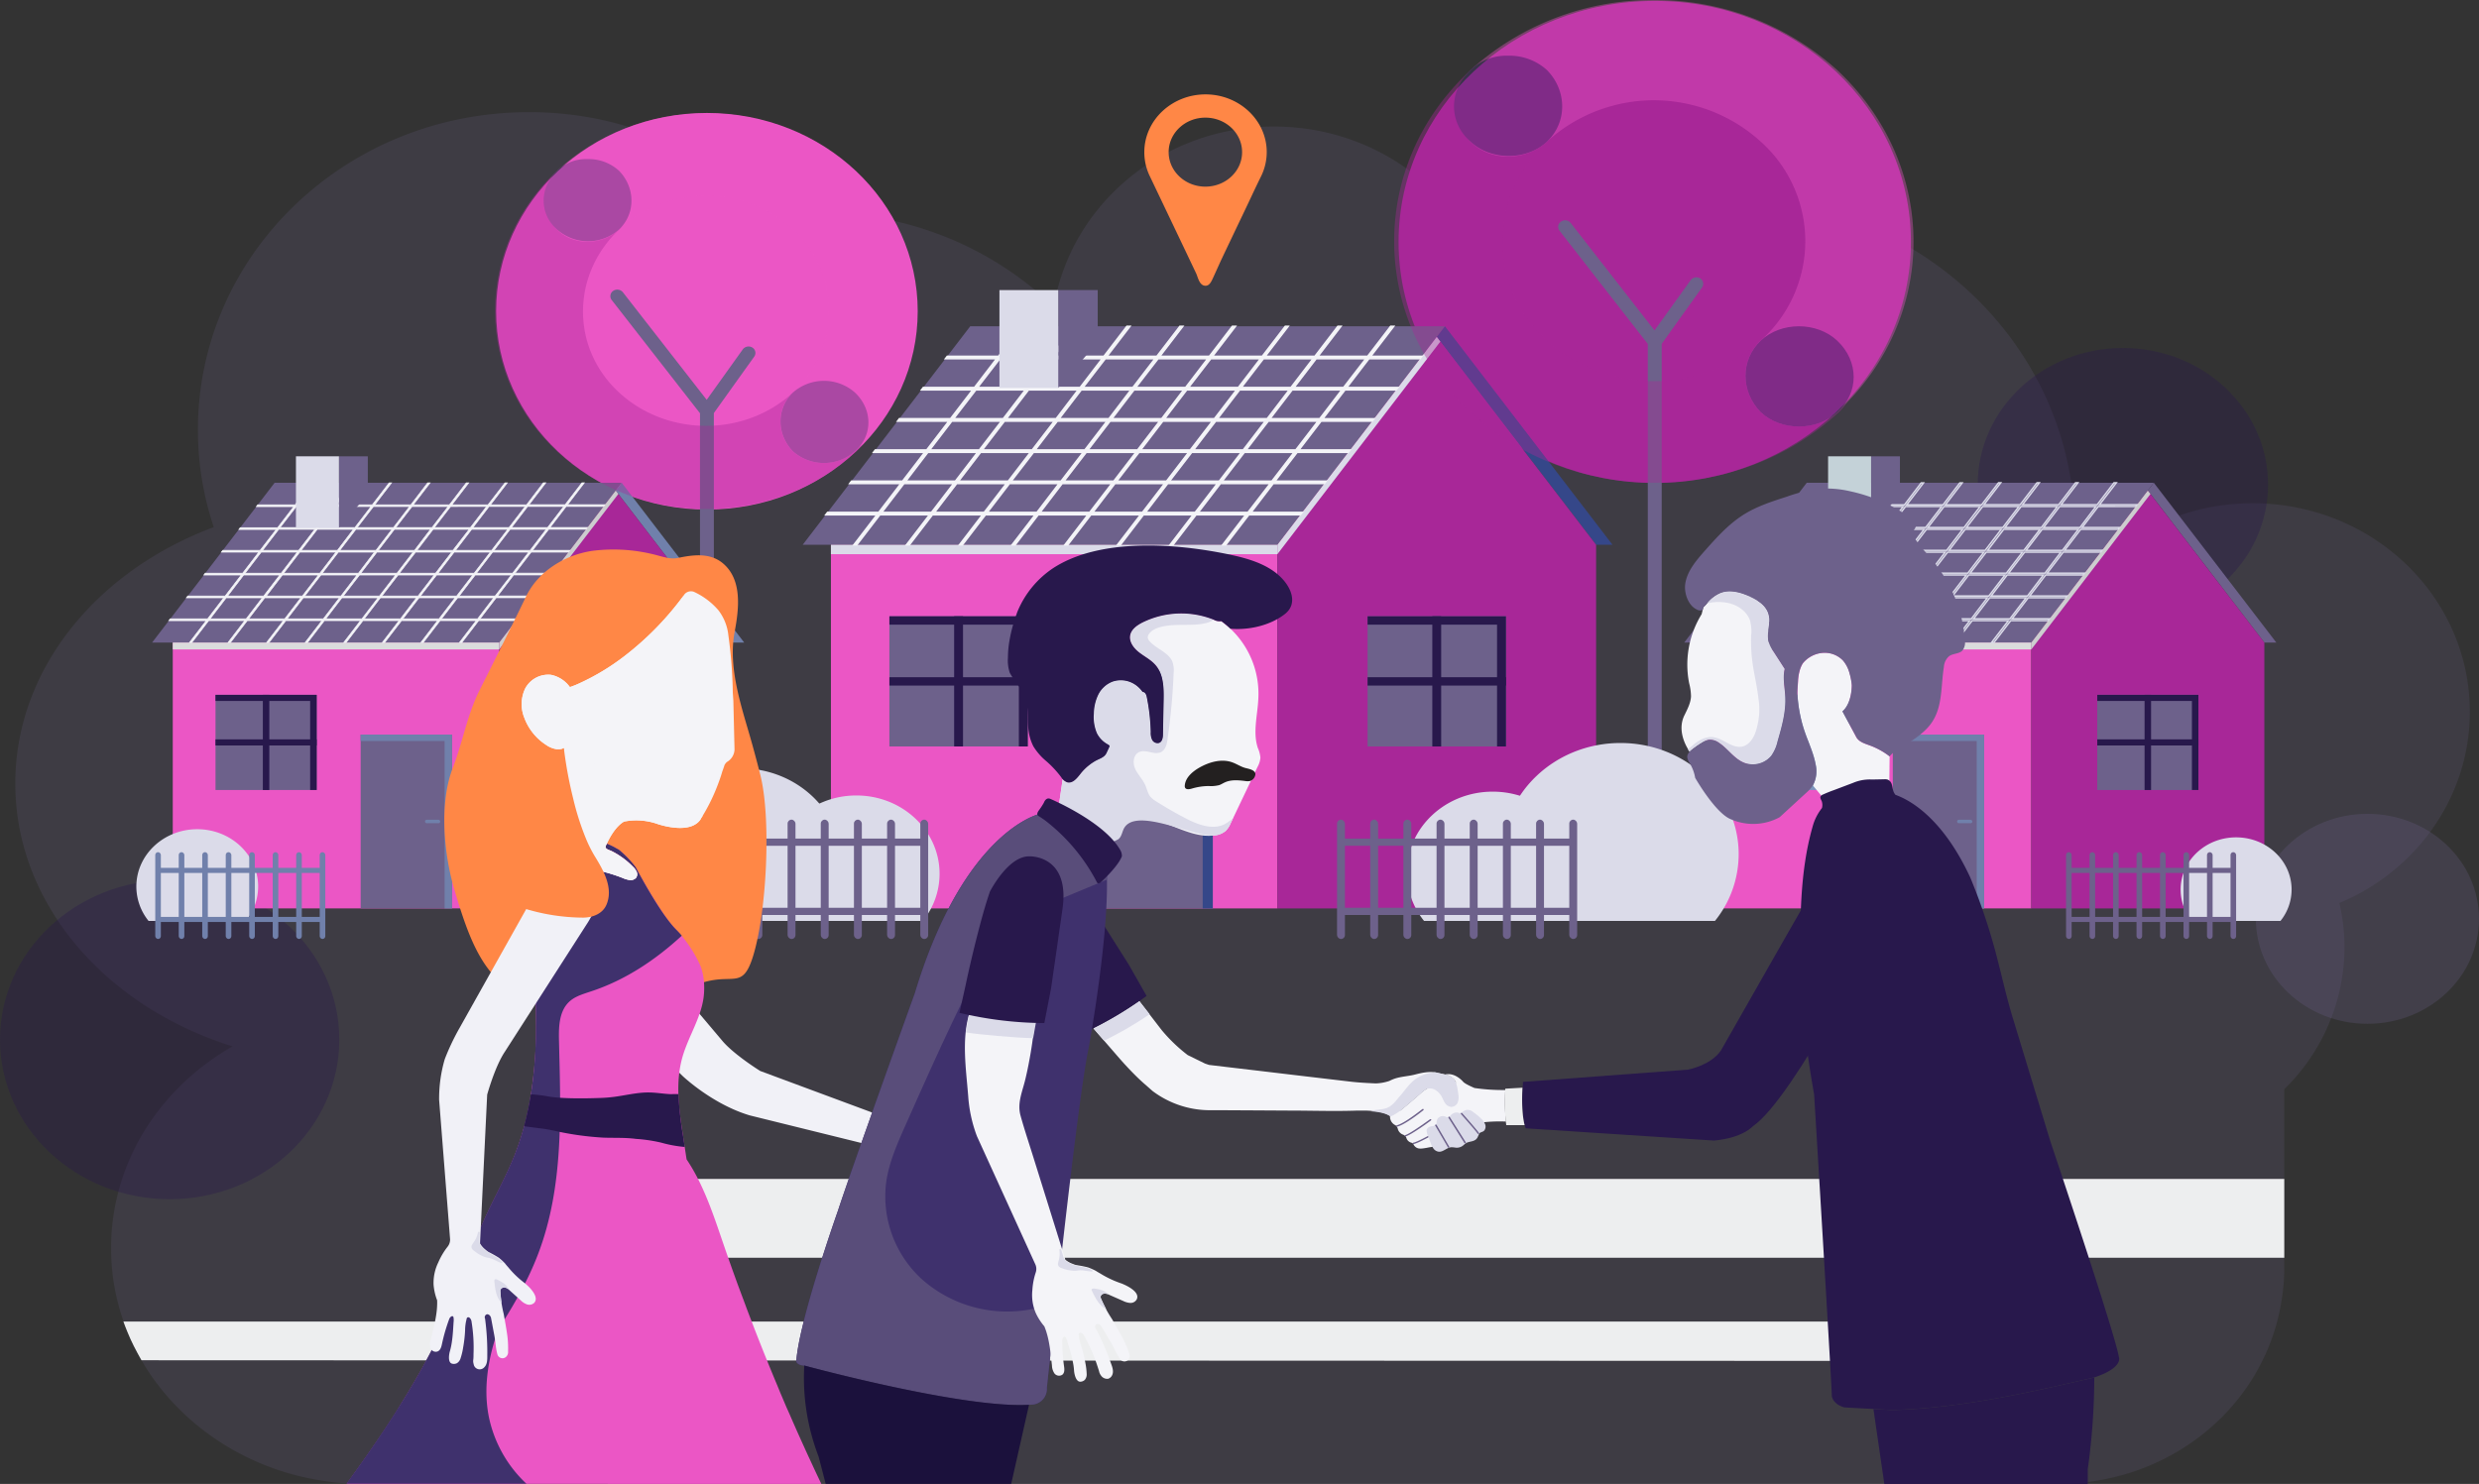 <svg xmlns="http://www.w3.org/2000/svg" viewBox="0 0 810 485"><rect x="0" y="0" width="810" height="485" fill="#333333" stroke="none"/><defs><style>.cls-1{isolation:isolate;}.cls-2,.cls-3,.cls-7{fill:#6d618b;}.cls-2{opacity:0.2;}.cls-3{opacity:0.26;}.cls-10,.cls-4{fill:#28184c;}.cls-4{opacity:0.35;}.cls-5{fill:#edeeef;}.cls-6{fill:#eb56c5;}.cls-8{fill:#a82798;}.cls-9{fill:#7080ab;}.cls-11{fill:#7c94bc;}.cls-12{fill:#dbdcdd;}.cls-13{fill:#cccdcf;}.cls-14,.cls-20,.cls-24{fill:#f4f4f8;}.cls-14,.cls-20{stroke:#f4f4f8;}.cls-14,.cls-16,.cls-20{stroke-miterlimit:10;}.cls-14{stroke-width:0.24px;}.cls-15{fill:#dbdbe9;}.cls-16{fill:none;stroke:#dbdbe9;}.cls-16,.cls-20{stroke-width:0.48px;}.cls-17{fill:#c4d2d8;}.cls-18{fill:#ff8746;}.cls-19{fill:#354789;}.cls-20{mix-blend-mode:soft-light;}.cls-21{fill:#f1f1f7;}.cls-22{fill:#d2d2e4;}.cls-23{fill:#3f316d;}.cls-25{fill:#594d7a;}.cls-26{fill:#232020;}.cls-27{fill:#1b113c;}.cls-28{opacity:0.38;}</style></defs><g class="cls-1"><g id="Layer_2" data-name="Layer 2"><g id="Buyers_Sellers" data-name="Buyers/Sellers"><g id="Background"><path class="cls-2" d="M764.37,295.14a63.67,63.67,0,0,1,1.68,14.56A65,65,0,0,1,746.37,356v48.75c-.1,3.21,0,6.71,0,10a64.89,64.89,0,0,1-.77,9.61C740.57,458.75,710,485,672.17,485H128.23s.08-.18.29-.52a88.78,88.78,0,0,1-9.59.52c-45.64,0-82.63-34.5-82.63-77.07C36.3,380,52.21,355.56,76,342c-41.49-13-71-46.54-71-85.91,0-37.39,26.65-69.55,64.84-83.8a99.85,99.85,0,0,1-5.17-31.81C64.66,83.15,113,36.66,172.73,36.66a109.81,109.81,0,0,1,79.88,33.89,112.32,112.32,0,0,1,15-1,109.93,109.93,0,0,1,76.72,30.71c5.54-33.39,35.64-58.9,71.95-58.9,34.29,0,63,22.75,70.79,53.4a115.1,115.1,0,0,1,77.87-29.91c62.4,0,113,48.61,113,108.57a105,105,0,0,1-2.94,24.7C687.27,178,710,164.49,736.09,164.49c39.16,0,70.91,30.51,70.91,68.14C807,260.6,789.46,284.65,764.37,295.14Z"/><ellipse class="cls-3" cx="773.55" cy="300.31" rx="36.45" ry="34.31"/><ellipse class="cls-4" cx="55.43" cy="339.78" rx="55.43" ry="52.17"/><ellipse class="cls-4" cx="693.64" cy="158.38" rx="47.44" ry="44.65"/></g><g id="Final_forground_AB-2" data-name="Final forground AB-2"><rect class="cls-5" x="169.79" y="385.32" width="576.58" height="25.76"/><path class="cls-5" d="M683.16,444.82l-636.94-.24s-2.34-4.11-3.57-6.88c-1.52-3.42-2.33-5.77-2.33-5.77H683.16Z"/><ellipse class="cls-6" cx="230.99" cy="101.73" rx="68.87" ry="64.81"/><path class="cls-7" d="M245.85,113.61a2.36,2.36,0,0,0-3.15.58l-11.79,16.49L203.53,95.53a2.37,2.37,0,0,0-3.17-.46,2.06,2.06,0,0,0-.48,3l28.84,37V294.56a2.27,2.27,0,0,0,4.53,0V135l13.21-18.47A2.05,2.05,0,0,0,245.85,113.61Z"/><ellipse class="cls-8" cx="540.68" cy="79.07" rx="83.7" ry="78.77"/><path class="cls-7" d="M555.54,91a2.36,2.36,0,0,0-3.14.58L540.6,108,513.22,72.88a2.35,2.35,0,0,0-3.16-.46,2.05,2.05,0,0,0-.49,3l28.84,37v122.7h0v59.43a2.27,2.27,0,0,0,4.54,0V112.38l13.21-18.46A2.07,2.07,0,0,0,555.54,91Z"/><rect class="cls-6" x="56.45" y="210.01" width="106.66" height="86.89"/><polygon class="cls-7" points="49.7 210.01 163.11 210.01 203.14 157.79 89.73 157.79 49.7 210.01"/><polygon class="cls-9" points="243.16 210.01 203.14 157.79 201.18 160.34 239.25 210.01 243.16 210.01"/><polygon class="cls-8" points="163.11 210.01 163.11 296.91 203.14 296.91 239.25 296.91 239.25 210.01 201.18 160.34 163.11 210.01"/><rect class="cls-7" x="70.41" y="227.1" width="33.05" height="31.11" transform="translate(173.88 485.3) rotate(180)"/><polygon class="cls-10" points="101.34 256.21 101.34 229.1 70.41 229.1 70.41 227.1 103.47 227.1 103.47 258.2 101.34 258.2 101.34 256.21"/><rect class="cls-10" x="85.88" y="227.1" width="2.12" height="31.11"/><rect class="cls-10" x="70.41" y="241.65" width="33.05" height="2"/><rect class="cls-11" x="184.65" y="227.1" width="33.05" height="31.11" transform="translate(402.36 485.3) rotate(180)"/><polygon class="cls-9" points="215.58 256.21 215.58 229.1 184.65 229.1 184.65 227.1 217.71 227.1 217.71 258.2 215.58 258.2 215.58 256.21"/><rect class="cls-9" x="200.12" y="227.1" width="2.12" height="31.11"/><rect class="cls-9" x="184.65" y="241.65" width="33.05" height="2"/><rect class="cls-7" x="117.84" y="240.09" width="29.83" height="56.81" transform="translate(265.51 537) rotate(180)"/><polygon class="cls-9" points="145.27 242.19 117.84 242.19 117.84 240.09 147.67 240.09 147.67 296.91 145.27 296.91 145.27 242.19"/><rect class="cls-12" x="56.45" y="210.01" width="106.66" height="2.25"/><polygon class="cls-13" points="201.18 160.34 163.11 210.01 163.11 212.26 202.03 161.46 201.18 160.34"/><rect class="cls-9" x="138.86" y="267.93" width="4.98" height="1.13" rx="0.57"/><path class="cls-14" d="M197.19,165.54l.45-.58H185.43l5.49-7.17h-.76l-5.5,7.17H172.83l5.49-7.17h-.77L172.06,165H160.23l5.49-7.17H165L159.46,165H147.62l5.5-7.17h-.77L146.86,165H135l5.5-7.17h-.77L134.26,165H122.42l5.49-7.17h-.76l-5.5,7.17H109.82l5.49-7.17h-.76l-5.5,7.17H97.22l5.49-7.17H102L96.45,165H84.23l-.45.58H96l-5.27,6.88H78.51l-.44.58H90.28L85,179.88H72.8l-.45.58H84.57l-5.27,6.88H67.08l-.45.58H78.85l-5.27,6.88H61.36l-.45.58H73.13l-5.27,6.88H55.64l-.45.59H67.41L61.92,210h.76l5.5-7.16H80L74.52,210h.77l5.49-7.16H92.62L87.12,210h.77l5.49-7.16h11.84L99.72,210h.77l5.49-7.16h11.84l-5.5,7.16h.77l5.49-7.16h11.84L124.93,210h.76l5.5-7.16H143L137.53,210h.76l5.5-7.16h11.83L150.13,210h.77l5.49-7.16H168.6l.45-.59H156.84l5.27-6.88h12.21l.45-.58H162.56l5.27-6.88H180l.45-.58H168.27l5.27-6.88h12.22l.45-.58H174l5.27-6.88h12.22l.44-.58H179.71l5.27-6.88Zm-37.41,0h11.83l-5.27,6.88H154.51Zm-36.64,14.92H135l-5.27,6.88H117.87Zm-6,6.88H105.27l5.27-6.88h11.83Zm18.64-6.88h11.83l-5.27,6.88H130.47Zm.45-.58,5.27-6.88h11.83L148,179.88Zm-.77,0H123.59l5.27-6.88h11.83Zm-12.6,0H111l5.27-6.88h11.84Zm-12.6,0H98.38l5.27-6.88h11.84Zm-.45.58-5.27,6.88H92.66l5.27-6.88Zm-5.72,7.46-5.27,6.88H87l5.27-6.88Zm.77,0h11.83l-5.27,6.88H99.55Zm12.6,0h11.83L124,194.8H112.15Zm12.6,0h11.84l-5.27,6.88H124.75Zm12.6,0h11.84l-5.27,6.88H137.35Zm.45-.58,5.27-6.88h11.84l-5.27,6.88Zm5.72-7.46,5.27-6.88h11.83l-5.27,6.88Zm-1.61-14.34H159l-5.27,6.88H141.91Zm-12.61,0h11.84l-5.27,6.88H129.3Zm-12.6,0h11.84l-5.27,6.88H116.7Zm-12.6,0h11.84l-5.27,6.88H104.1Zm-12.6,0H108.6l-5.27,6.88H91.5ZM91.05,173h11.84l-5.27,6.88H85.78Zm-5.72,7.46H97.17l-5.27,6.88H80.06Zm-5.72,7.46H91.45l-5.27,6.88H74.35Zm.85,14.34H68.63l5.27-6.88H85.73Zm12.6,0H81.23l5.27-6.88H98.33Zm12.61,0H93.83l5.27-6.88h11.84Zm12.6,0H106.43l5.27-6.88h11.84Zm12.6,0H119l5.27-6.88h11.84Zm12.6,0H131.63l5.27-6.88h11.84Zm12.6,0H144.24l5.27-6.88h11.83Zm5.72-7.46H150l5.27-6.88h11.84Zm5.72-7.46H155.67l5.27-6.88h11.84Zm5.72-7.46H161.39l5.27-6.88H178.5Zm5.71-7.46H167.11l5.27-6.88h11.83Z"/><polygon class="cls-7" points="110.75 149.14 110.75 172.53 120.18 161.56 120.18 149.14 110.75 149.14"/><rect class="cls-15" x="96.7" y="149.14" width="14.05" height="23.38"/><rect class="cls-6" x="557.06" y="210.01" width="106.66" height="86.89"/><polygon class="cls-7" points="550.31 210.01 663.72 210.01 703.75 157.79 590.34 157.79 550.31 210.01"/><polygon class="cls-7" points="743.78 210.01 703.75 157.79 701.79 160.34 739.86 210.01 743.78 210.01"/><polygon class="cls-8" points="663.72 210.01 663.72 296.91 703.75 296.91 739.86 296.91 739.86 210.01 701.79 160.34 663.72 210.01"/><rect class="cls-11" x="571.03" y="227.1" width="33.05" height="31.11" transform="translate(1175.11 485.3) rotate(180)"/><polygon class="cls-9" points="601.96 256.21 601.96 229.1 571.03 229.1 571.03 227.1 604.08 227.1 604.08 258.2 601.96 258.2 601.96 256.21"/><rect class="cls-9" x="586.49" y="227.1" width="2.12" height="31.11"/><rect class="cls-9" x="571.03" y="241.65" width="33.05" height="2"/><rect class="cls-7" x="685.27" y="227.1" width="33.05" height="31.11" transform="translate(1403.58 485.3) rotate(180)"/><polygon class="cls-10" points="716.2 256.21 716.2 229.1 685.27 229.1 685.27 227.1 718.32 227.1 718.32 258.2 716.2 258.2 716.2 256.21"/><rect class="cls-10" x="700.73" y="227.1" width="2.12" height="31.11"/><rect class="cls-10" x="685.27" y="241.65" width="33.05" height="2"/><rect class="cls-7" x="618.45" y="240.09" width="29.83" height="56.81" transform="translate(1266.74 537) rotate(180)"/><polygon class="cls-9" points="645.88 242.19 618.46 242.19 618.46 240.09 648.29 240.09 648.29 296.91 645.88 296.91 645.88 242.19"/><rect class="cls-12" x="557.06" y="210.01" width="106.66" height="2.25"/><polygon class="cls-13" points="701.79 160.34 663.72 210.01 663.72 212.26 702.65 161.46 701.79 160.34"/><rect class="cls-9" x="639.47" y="267.93" width="4.98" height="1.13" rx="0.57"/><path class="cls-16" d="M697.81,165.54l.45-.58H686l5.5-7.17h-.77l-5.5,7.17H673.44l5.49-7.17h-.76l-5.5,7.17H660.84l5.49-7.17h-.76l-5.5,7.17H648.24l5.49-7.17H653L647.47,165H635.63l5.5-7.17h-.77L634.87,165H623l5.5-7.17h-.77L622.27,165H610.43l5.5-7.17h-.77L609.67,165H597.83l5.49-7.17h-.76l-5.5,7.17H584.85l-.45.58h12.22l-5.27,6.88H579.13l-.45.58H590.9l-5.27,6.88H573.41l-.45.58h12.22l-5.27,6.88H567.69l-.45.58h12.22l-5.27,6.88H562l-.45.58h12.22l-5.27,6.88H556.25l-.44.59H568l-5.5,7.16h.77l5.49-7.16h11.84l-5.5,7.16h.77l5.49-7.16h11.84l-5.5,7.16h.77l5.49-7.16h11.84L600.34,210h.76l5.5-7.16h11.83L612.94,210h.76l5.5-7.16H631L625.54,210h.76l5.5-7.16h11.83L638.14,210h.77l5.49-7.16h11.84l-5.5,7.16h.77l5.49-7.16h12.22l.44-.59H657.45l5.27-6.88h12.21l.45-.58H663.17l5.27-6.88h12.21l.45-.58H668.89l5.27-6.88h12.21l.45-.58H674.6l5.27-6.88h12.22l.45-.58H680.32l5.27-6.88Zm-37.42,0h11.83L667,172.42H655.12Zm-36.64,14.92h11.84l-5.27,6.88H618.48Zm-6,6.88H605.88l5.27-6.88H623Zm18.64-6.88h11.84l-5.27,6.88H631.08Zm.45-.58,5.27-6.88H653.9l-5.26,6.88Zm-.77,0H624.2l5.27-6.88H641.3Zm-12.6,0H611.6l5.27-6.88H628.7Zm-12.6,0H599l5.27-6.88H616.1Zm-.45.58-5.27,6.88H593.28l5.27-6.88Zm-5.72,7.46-5.27,6.88H587.56l5.27-6.88Zm.77,0h11.84L612,194.8H600.16Zm12.6,0h11.84l-5.27,6.88H612.76Zm12.6,0h11.84l-5.27,6.88H625.36Zm12.6,0h11.84l-5.27,6.88H638Zm.45-.58,5.27-6.88h11.84l-5.27,6.88Zm5.72-7.46,5.27-6.88h11.84l-5.27,6.88Zm-1.61-14.34h11.83l-5.27,6.88H642.52Zm-12.6,0H647l-5.27,6.88H629.92Zm-12.6,0h11.83l-5.27,6.88H617.31Zm-12.61,0h11.84l-5.27,6.88H604.71Zm-12.6,0h11.84L604,172.42H592.11ZM591.66,173H603.5l-5.27,6.88H586.39ZM586,180.46h11.83l-5.27,6.88H580.68Zm-5.72,7.46h11.83l-5.27,6.88H575Zm.84,14.34H569.24l5.27-6.88h11.83Zm12.61,0H581.84l5.27-6.88H599Zm12.6,0H594.44l5.27-6.88h11.84Zm12.6,0H607l5.27-6.88h11.84Zm12.6,0H619.65l5.27-6.88h11.83Zm12.6,0H632.25l5.27-6.88h11.83Zm12.6,0H644.85l5.27-6.88H662Zm5.72-7.46H650.57l5.27-6.88h11.83Zm5.72-7.46H656.28l5.27-6.88h11.84Zm5.72-7.46H662l5.27-6.88h11.84Zm5.72-7.46H667.72l5.27-6.88h11.84Z"/><polygon class="cls-7" points="611.37 149.14 611.37 172.53 620.79 161.56 620.79 149.14 611.37 149.14"/><rect class="cls-17" x="597.32" y="149.14" width="14.05" height="23.38"/><path class="cls-15" d="M80.35,301a18,18,0,0,0,4-11.25c0-10.34-8.91-18.73-19.9-18.73s-19.9,8.39-19.9,18.73a17.93,17.93,0,0,0,4,11.25Z"/><path class="cls-15" d="M745.13,301a16.39,16.39,0,0,0,3.64-10.25c0-9.43-8.12-17.07-18.14-17.07s-18.13,7.64-18.13,17.07A16.33,16.33,0,0,0,716.14,301Z"/><path class="cls-18" d="M413.9,49.72c0-10.42-9-18.87-20-18.87s-20,8.45-20,18.87a18,18,0,0,0,1.86,8l11.85,24.85q1.59,3.36,3.2,6.72c.61,1.28,1,3.84,2.83,4.09,1.61.22,2.27-1.64,2.8-2.74L399,85q3.6-7.58,7.22-15.16c1.93-4,3.81-8.14,5.8-12.16A18,18,0,0,0,413.9,49.72ZM393.85,61c-6.61,0-12-5.05-12-11.27s5.36-11.28,12-11.28,12,5.05,12,11.28S400.47,61,393.85,61Z"/><path class="cls-15" d="M268.45,301a29.88,29.88,0,0,0,6.65-18.73c0-17.22-14.83-31.17-33.13-31.17s-33.12,14-33.12,31.17A29.87,29.87,0,0,0,215.49,301Z"/><rect class="cls-6" x="271.5" y="178.06" width="145.88" height="118.85"/><polygon class="cls-7" points="262.27 178.06 417.38 178.06 472.13 106.64 317.02 106.64 262.27 178.06"/><polygon class="cls-19" points="526.88 178.06 472.13 106.64 469.45 110.13 521.52 178.06 526.88 178.06"/><polygon class="cls-8" points="417.38 178.06 417.38 296.91 472.13 296.91 521.52 296.91 521.52 178.06 469.45 110.13 417.38 178.06"/><rect class="cls-7" x="290.61" y="201.43" width="45.21" height="42.54" transform="translate(626.42 445.4) rotate(180)"/><polygon class="cls-10" points="332.91 241.24 332.91 204.16 290.61 204.16 290.61 201.43 335.81 201.43 335.81 243.97 332.91 243.97 332.91 241.24"/><rect class="cls-10" x="311.76" y="201.43" width="2.9" height="42.54"/><rect class="cls-10" x="290.61" y="221.34" width="45.21" height="2.73"/><rect class="cls-7" x="446.85" y="201.43" width="45.21" height="42.54" transform="translate(938.91 445.4) rotate(180)"/><polygon class="cls-10" points="489.15 241.24 489.15 204.16 446.85 204.16 446.85 201.43 492.06 201.43 492.06 243.97 489.15 243.97 489.15 241.24"/><rect class="cls-10" x="468" y="201.43" width="2.9" height="42.54"/><rect class="cls-10" x="446.85" y="221.34" width="45.21" height="2.73"/><rect class="cls-7" x="355.47" y="219.2" width="40.8" height="77.71" transform="translate(751.75 516.11) rotate(180)"/><polygon class="cls-19" points="392.98 222.07 355.47 222.07 355.47 219.2 396.27 219.2 396.27 296.91 392.98 296.91 392.98 222.07"/><rect class="cls-15" x="271.5" y="178.06" width="145.88" height="3.07"/><polygon class="cls-15" points="469.45 110.13 417.38 178.06 417.38 181.13 470.62 111.65 469.45 110.13"/><rect class="cls-19" x="384.22" y="257.28" width="6.81" height="1.55" rx="0.58"/><path class="cls-15" d="M301.53,301A24.52,24.52,0,0,0,307,285.58c0-14.13-12.17-25.59-27.19-25.59s-27.18,11.46-27.18,25.59A24.52,24.52,0,0,0,258.06,301Z"/><path class="cls-15" d="M560.35,301a34.81,34.81,0,0,0,7.75-21.83c0-20.06-17.29-36.33-38.61-36.33s-38.61,16.27-38.61,36.33A34.8,34.8,0,0,0,498.62,301Z"/><path class="cls-15" d="M510.17,301a25.31,25.31,0,0,0,5.63-15.86c0-14.58-12.56-26.4-28.06-26.4s-28.05,11.82-28.05,26.4A25.3,25.3,0,0,0,465.31,301Z"/><path class="cls-20" d="M464,117.24l.62-.8H447.91l7.52-9.8h-1.05l-7.52,9.8H430.68l7.51-9.8h-1.05l-7.51,9.8H413.44l7.51-9.8h-1l-7.52,9.8H396.21l7.51-9.8h-1.05l-7.51,9.8H379l7.51-9.8h-1l-7.52,9.8H361.73l7.52-9.8H368.2l-7.51,9.8H344.5l7.51-9.8h-1l-7.52,9.8H327.26l7.52-9.8h-1l-7.51,9.8H309.51l-.62.8H325.6l-7.2,9.4H301.68l-.61.8h16.71l-7.21,9.41H293.86l-.61.8H310l-7.21,9.4H286l-.61.8h16.71l-7.21,9.4H278.22l-.61.8h16.71l-7.21,9.41H270.4l-.61.8H286.5l-7.52,9.8h1l7.52-9.8h16.18l-7.51,9.8h1l7.51-9.8H321l-7.51,9.8h1l7.52-9.8h16.19l-7.52,9.8h1.05l7.51-9.8h16.19l-7.51,9.8h1l7.52-9.8h16.19l-7.52,9.8h1l7.51-9.8h16.19l-7.51,9.8h1l7.52-9.8h16.19l-7.52,9.8h1.05l7.51-9.8H424.9l.61-.8h-16.7l7.21-9.41h16.7l.61-.8h-16.7l7.21-9.4h16.7l.61-.8h-16.7l7.21-9.4h16.7l.61-.8h-16.7l7.21-9.41h16.7l.62-.8H440.09l7.21-9.4Zm-51.17,0H429l-7.2,9.4H405.62Zm-50.11,20.41H378.9l-7.21,9.4H355.51Zm-8.26,9.4H338.27l7.21-9.4h16.19Zm25.49-9.4h16.19l-7.21,9.4H372.74Zm.61-.8,7.21-9.41H404l-7.21,9.41Zm-1,0H363.33l7.21-9.41h16.18Zm-17.24,0H346.09l7.21-9.41h16.19Zm-17.24,0H328.86l7.21-9.41h16.18Zm-.61.8-7.21,9.4H321l7.2-9.4Zm-7.82,10.2-7.21,9.4H313.22l7.2-9.4Zm1.05,0h16.19l-7.21,9.4H330.45Zm17.23,0h16.19l-7.21,9.4H347.69Zm17.24,0h16.19l-7.21,9.4H364.92Zm17.23,0h16.19l-7.21,9.4H382.16Zm.62-.8,7.21-9.4h16.18l-7.2,9.4Zm7.82-10.2,7.21-9.41h16.18l-7.2,9.41Zm-2.21-19.61h16.19l-7.21,9.4H388.38Zm-17.23,0h16.18l-7.2,9.4H371.15Zm-17.24,0h16.19l-7.21,9.4H353.91Zm-17.23,0h16.18l-7.2,9.4H336.68Zm-17.24,0h16.19l-7.21,9.4H319.44Zm-7.82,10.2H335l-7.21,9.41H311.62ZM311,137.65H327.2l-7.21,9.4H303.8Zm-7.82,10.2h16.19l-7.21,9.4H296Zm1.16,19.61H288.16l7.21-9.41h16.19Zm17.23,0H305.4l7.2-9.41h16.19Zm17.24,0H322.63l7.21-9.41H346Zm17.23,0H339.87l7.2-9.41h16.19Zm17.24,0H357.1l7.21-9.41H380.5Zm17.23,0H374.34l7.2-9.41h16.19Zm17.24,0H391.57l7.21-9.41H415Zm7.82-10.21H399.39l7.21-9.4h16.19Zm7.82-10.2H407.21l7.21-9.4h16.19Zm7.82-10.2H415l7.21-9.41h16.19ZM439,126.64H422.86l7.2-9.4h16.19Z"/><polygon class="cls-7" points="345.78 94.81 345.78 126.79 358.67 111.79 358.67 94.81 345.78 94.81"/><rect class="cls-15" x="326.56" y="94.81" width="19.22" height="31.98"/><rect class="cls-9" x="51.64" y="283.65" width="53.73" height="1.67" rx="0.84"/><rect class="cls-9" x="51.64" y="299.67" width="53.73" height="1.67" rx="0.84"/><rect class="cls-9" x="50.73" y="278.52" width="1.83" height="28.37" rx="0.91"/><rect class="cls-9" x="58.4" y="278.52" width="1.83" height="28.37" rx="0.91"/><rect class="cls-9" x="66.08" y="278.52" width="1.83" height="28.37" rx="0.91"/><rect class="cls-9" x="73.76" y="278.52" width="1.83" height="28.37" rx="0.91"/><rect class="cls-9" x="81.43" y="278.52" width="1.83" height="28.37" rx="0.91"/><rect class="cls-9" x="89.11" y="278.52" width="1.83" height="28.37" rx="0.91"/><rect class="cls-9" x="96.78" y="278.52" width="1.83" height="28.37" rx="0.91"/><rect class="cls-9" x="104.46" y="278.52" width="1.83" height="28.37" rx="0.91"/><rect class="cls-7" x="675.99" y="283.65" width="53.73" height="1.67" rx="0.84"/><rect class="cls-7" x="675.99" y="299.67" width="53.73" height="1.67" rx="0.84"/><rect class="cls-7" x="675.07" y="278.52" width="1.83" height="28.37" rx="0.91"/><rect class="cls-7" x="682.75" y="278.52" width="1.83" height="28.37" rx="0.91"/><rect class="cls-7" x="690.43" y="278.52" width="1.83" height="28.37" rx="0.91"/><rect class="cls-7" x="698.1" y="278.52" width="1.83" height="28.37" rx="0.91"/><rect class="cls-7" x="705.78" y="278.52" width="1.83" height="28.37" rx="0.91"/><rect class="cls-7" x="713.45" y="278.52" width="1.83" height="28.37" rx="0.91"/><rect class="cls-7" x="721.13" y="278.52" width="1.83" height="28.37" rx="0.91"/><rect class="cls-7" x="728.81" y="278.52" width="1.83" height="28.37" rx="0.91"/><rect class="cls-7" x="226.12" y="274.08" width="75.87" height="2.36" rx="1.18"/><rect class="cls-7" x="226.12" y="296.7" width="75.87" height="2.36" rx="1.18"/><rect class="cls-7" x="224.83" y="267.89" width="2.58" height="39.01" rx="1.29"/><rect class="cls-7" x="235.67" y="267.89" width="2.58" height="39.01" rx="1.29"/><rect class="cls-7" x="246.5" y="267.89" width="2.58" height="39.01" rx="1.29"/><rect class="cls-7" x="257.34" y="267.89" width="2.58" height="39.01" rx="1.29"/><rect class="cls-7" x="268.18" y="267.89" width="2.58" height="39.01" rx="1.29"/><rect class="cls-7" x="279.02" y="267.89" width="2.58" height="39.01" rx="1.29"/><rect class="cls-7" x="289.86" y="267.89" width="2.58" height="39.01" rx="1.29"/><rect class="cls-7" x="300.7" y="267.89" width="2.58" height="39.01" rx="1.29"/><rect class="cls-7" x="438.17" y="274.08" width="75.87" height="2.36" rx="1.18"/><rect class="cls-7" x="438.17" y="296.7" width="75.87" height="2.36" rx="1.18"/><rect class="cls-7" x="436.87" y="267.89" width="2.58" height="39.01" rx="1.29"/><rect class="cls-7" x="447.71" y="267.89" width="2.58" height="39.01" rx="1.29"/><rect class="cls-7" x="458.55" y="267.89" width="2.58" height="39.01" rx="1.29"/><rect class="cls-7" x="469.39" y="267.89" width="2.58" height="39.01" rx="1.29"/><rect class="cls-7" x="480.23" y="267.89" width="2.58" height="39.01" rx="1.29"/><rect class="cls-7" x="491.07" y="267.89" width="2.58" height="39.01" rx="1.29"/><rect class="cls-7" x="501.91" y="267.89" width="2.58" height="39.01" rx="1.29"/><rect class="cls-7" x="512.75" y="267.89" width="2.58" height="39.01" rx="1.29"/><path class="cls-21" d="M327.37,391.76c-.06-1-1.05-1.59-1.9-2.06a65.17,65.17,0,0,1-7.57-4.84c-.52-.38-1-1.55.05-1.38a7.76,7.76,0,0,1,1.57.5l.92.36,1.85.71c1.22.49,2.43,1,3.61,1.57a27.15,27.15,0,0,1,2.94,1.63s3,1.82,4,.6a1.88,1.88,0,0,0,.41-1.51,2.89,2.89,0,0,0-1.17-1.56,25.89,25.89,0,0,0-3.43-2,50.52,50.52,0,0,0-5.34-2.34c-.73-.28-1.47-.54-2.18-.88a10.65,10.65,0,0,1-1.05-.57c-.25-.16-.67-.27-.73-.61-.11-.58.77-.8,1.19-.79H321l.08,0a61.59,61.59,0,0,1,11,2.88l1.69.61a3.87,3.87,0,0,0,1.6.41,2.48,2.48,0,0,0,2.35-1.08,2,2,0,0,0-.2-1.72c-.7-1.21-2.34-1.69-3.63-2.11a99.92,99.92,0,0,0-12.23-3.23s-1.24,0-1.21-1.1a1.27,1.27,0,0,1,.63-.58,2,2,0,0,1,.88-.14l3.61.53,2.78.41c2.16.32,4.26,1,6.44,1.11a1.59,1.59,0,0,0,1.67-2.19c-.2-.7-1-1-1.61-1.24a38.32,38.32,0,0,0-5.88-1.57c-1.82-.33-3.64-.62-5.47-.9-.51-.08-1-.19-1.56-.24a47.52,47.52,0,0,1-7.55-1.39,1.7,1.7,0,0,1-.65-.27,1.19,1.19,0,0,1-.14-1.55,3.26,3.26,0,0,1,1.35-1l4.45-2.17a5.72,5.72,0,0,0,2-1.33,2,2,0,0,0,.34-2.25c-1.2-2.16-5.23-.54-6.83.25l-.44.21a33.25,33.25,0,0,1-7.22,3.26c-.91.34-1.53.52-1.54.52a23.18,23.18,0,0,0-2.52,1.19,36.77,36.77,0,0,0-3,2.42,6.07,6.07,0,0,1-1,.6h0a8.07,8.07,0,0,1-2.66,1l-.5-.21-47.62-17.68s-8.33-5.16-12.24-9.68l-33.74-39.95s-5.83-7.17-13.33-3.61c0,0-8.61,3.75-6.71,11.05,0,0,1.88,5.86,5.2,9.35l35.44,34.46s9.65,9.22,21.95,12.89l47,11.62a4.11,4.11,0,0,1,2.19,1.63,24.32,24.32,0,0,0,4.07,4.23A17.08,17.08,0,0,0,305,385.8a21.73,21.73,0,0,0,5.49.63c4.37,1.24,8.3,3.73,12.26,6a5.61,5.61,0,0,0,2.7,1A1.8,1.8,0,0,0,327.37,391.76Z"/><path class="cls-22" d="M314.51,364.51c-1.65,0-3.05,1.12-4.28,2.17-.27.23-.56.59-.35.87a.74.74,0,0,0,.48.24c2.3.52,4.71,1,7,.48a9.53,9.53,0,0,0,.95-.29c-1.32-.23-2.63-.53-3.93-.88a1.7,1.7,0,0,1-.65-.27,1.19,1.19,0,0,1-.14-1.55A2.58,2.58,0,0,1,314.51,364.51Z"/><path class="cls-22" d="M299.42,367a14.09,14.09,0,0,1-1.53.7,4.3,4.3,0,0,1-1.26.35,4.7,4.7,0,0,1-1.79-.4l-1.73-.66a1,1,0,0,0-.4-.09c-.14,0-.28.12-.28.25s.15.24.28.31a9.1,9.1,0,0,1,2.56,2.13,7.57,7.57,0,0,0,.75.86,1.61,1.61,0,0,0,1.06.42,2.32,2.32,0,0,0,1.09-.42,10.87,10.87,0,0,0,3.27-2.6c.32-.42.57-.89.89-1.31a34.49,34.49,0,0,1,2.52-2.46.88.88,0,0,0,.3-.62c0-.14-1.37.44-1.47.49a10.64,10.64,0,0,0-1.45.95A23.88,23.88,0,0,1,299.42,367Z"/><path class="cls-18" d="M248.52,253.63c-.85-3.45-1.76-6.82-2.65-10.06-3.17-11.49-8.15-24.77-5.84-37,1.43-7.56,2.59-17.18-3.91-22.53-4.18-3.43-9.62-2.72-14.42-1.72-2.33.49-4.19-.09-6.44-.68a55,55,0,0,0-21.6-1.62c-9.19,1.33-17.85,6.78-21.75,14.89-5,10.37-10.14,20.6-15.3,30.86-4,8-5.44,16.91-8.66,25.2-4.44,11.44-3,27.8.47,39.65,5.53,18.74,10.79,32.43,27.12,36.61,17.14,4.38,37.26-1.11,54.3-6.16,9.77-2.9,12.76,2.25,16.1-8.17C250.53,298.55,252,267.9,248.52,253.63Z"/><path class="cls-6" d="M268.36,485l-.69-1.45c-.54-1.14-1.08-2.28-1.61-3.42s-1-2.18-1.51-3.27-1.13-2.43-1.68-3.66c-.14-.3-.27-.61-.41-.91q-2.28-5-4.48-10.1l-1-2.23c-.64-1.48-1.26-3-1.89-4.44l-1-2.44q-.93-2.22-1.85-4.45l-1-2.44c-.61-1.5-1.22-3-1.82-4.51l-.93-2.35c-.62-1.55-1.22-3.1-1.83-4.65l-.83-2.16c-.62-1.62-1.25-3.25-1.86-4.87l-.63-1.71q-1-2.67-2-5.34h0q-2.57-7-5-14.11c-3.27-9.53-6.43-19.3-12-27.56-.38-2.51-.77-5-1.15-7.52-1.32-8.65-2.62-17.58-.18-26,1.9-6.6,6-12.65,6.89-19.44.45-3.62.17-8-1.5-11.31A42.31,42.31,0,0,0,222,305c-.29-.33-.59-.64-.89-.94h0a36,36,0,0,1-3.8-4.67c-.19-.26-.38-.53-.56-.8a167.76,167.76,0,0,1-9-15.08h0a32.2,32.2,0,0,0-4.92-5.25,4.22,4.22,0,0,0-1.24-.85,21.43,21.43,0,0,0-3.35-1.64l0,.1a2.25,2.25,0,0,0-.35.8c-.15.86,1.34,1.16,1.95,1.47a26.27,26.27,0,0,1,7,5.12,5.25,5.25,0,0,1,1.21,1.65,2,2,0,0,1-.16,1.92,2.35,2.35,0,0,1-2.09.77,8.09,8.09,0,0,1-2.24-.65,50.19,50.19,0,0,0-11.15-3,46.5,46.5,0,0,1-6.88-1.22,2.83,2.83,0,0,1-1.9-1.31c-.42-1,.44-2.12,1.26-2.71.47-.34,1.07-.48,1.43-1,.57-.74.3-1.82.15-2.64h0c-.33.13-.66.28-1,.43a15.61,15.61,0,0,0-4.59,3.34c-.23.23-.44.48-.65.73a17.55,17.55,0,0,0-1.11,1.6q-.25.42-.48.84a35.08,35.08,0,0,0-3.25,8.39c-.14.59-.28,1.18-.4,1.77s-.24,1.18-.34,1.78a51.64,51.64,0,0,0-.61,5.42,80.17,80.17,0,0,0,.08,10.75c.2,2.9.39,5.81.55,8.71,0,1,.11,1.94.15,2.91.19,3.87.32,7.75.34,11.63a140.76,140.76,0,0,1-2.37,28.24A91.41,91.41,0,0,1,168,378c-1.29,3.2-2.78,6.33-4.32,9.44-3.38,6.85-7,13.61-9.06,20.86-.44,1.54-.81,3.09-1.12,4.63-1.22,3.09-2.4,6.19-3.63,9.28-.41,1-.83,2.05-1.25,3.07q-1.12,2.69-2.32,5.34c-.39.88-.8,1.76-1.21,2.63-1.23,2.63-2.51,5.22-3.85,7.79q-4,7.7-8.52,15.09c-1,1.64-2,3.28-3,4.9l-1.56,2.44q-1.56,2.42-3.17,4.82l-1.62,2.4q-1.62,2.38-3.28,4.76c-2.23,3.2-4.51,6.38-6.81,9.54Z"/><path class="cls-23" d="M207.75,283.49a32.74,32.74,0,0,0-4.93-5.26,4.22,4.22,0,0,0-1.24-.85,21.43,21.43,0,0,0-3.35-1.64l0,.1a2.25,2.25,0,0,0-.35.8c-.15.86,1.34,1.16,1.95,1.47a26.27,26.27,0,0,1,7,5.12,5.25,5.25,0,0,1,1.21,1.65,2,2,0,0,1-.16,1.92,2.35,2.35,0,0,1-2.09.77,8.09,8.09,0,0,1-2.24-.65,50.19,50.19,0,0,0-11.15-3,46.5,46.5,0,0,1-6.88-1.22,2.83,2.83,0,0,1-1.9-1.31c-.42-1,.44-2.12,1.26-2.71.47-.34,1.07-.48,1.43-1,.57-.74.3-1.82.15-2.64h0a15.78,15.78,0,0,0-5.57,3.76,14.56,14.56,0,0,0-2.24,3.17c-4.67,8.45-5.16,18.81-4.52,28.11.53,7.74,1,15.49,1,23.25.09,15.1-1.46,30.4-7.19,44.62-4.12,10.23-10.34,19.76-13.38,30.3-.44,1.54-.81,3.09-1.12,4.63-1.63,4.12-3.19,8.27-4.88,12.35-9,21.57-21.74,41-35.38,59.71H172a41.44,41.44,0,0,1-12.27-21.85c-1.8-9-.37-18.44,2.61-27.2l.51-1.45c5.07-7.93,9.72-16,13-24.66,8.44-22.16,7.35-46.37,6.79-69.91-.1-4.59.09-9.82,3.78-12.84,1.86-1.53,4.32-2.2,6.66-3,11.25-3.68,21.15-10.35,29.69-18.21-.55-.65-1.12-1.28-1.7-1.86C215.66,298.68,207.75,283.49,207.75,283.49Z"/><path class="cls-24" d="M240,245,239.62,229l-.18-2.56A154.23,154.23,0,0,0,238,207.69a16.22,16.22,0,0,0-3.29-8.27,23.43,23.43,0,0,0-8-6,2.75,2.75,0,0,0-3.31,1.18A98,98,0,0,1,204,214.47a75.13,75.13,0,0,1-14.64,8.84,29.54,29.54,0,0,1-3.15,1.26,10.11,10.11,0,0,0-6.12-4,8.52,8.52,0,0,0-8.48,4.45,11.83,11.83,0,0,0-.31,9.53,18,18,0,0,0,7.12,8.9,8.06,8.06,0,0,0,3.42,1.41,5,5,0,0,0,2.38-.32,148.49,148.49,0,0,0,2.22,30.57c.15.82.42,1.9-.15,2.64-.36.48-1,.62-1.43,1-.82.59-1.68,1.69-1.26,2.71a2.83,2.83,0,0,0,1.9,1.31,46.5,46.5,0,0,0,6.88,1.22,50.19,50.19,0,0,1,11.15,3,8.09,8.09,0,0,0,2.24.65,2.35,2.35,0,0,0,2.09-.77,2,2,0,0,0,.16-1.92,5.25,5.25,0,0,0-1.21-1.65,26.27,26.27,0,0,0-7-5.12c-.61-.31-2.1-.61-1.95-1.47a2.25,2.25,0,0,1,.35-.8c.77-1.72,2.83-5.76,5.7-7.39a20.9,20.9,0,0,1,10.36.6h0l.89.3c2.72.84,10.73,2.84,13.75-1.62l0-.06c.21-.35.41-.7.62-1a60.73,60.73,0,0,0,3-5.54c.92-1.94,1.74-3.93,2.46-5.94.36-1,.7-2,1-3.06.07-.23.51-1.34.72-2.09a3.42,3.42,0,0,1,.81-1.07h0A4.86,4.86,0,0,0,240,245Z"/><path class="cls-24" d="M204.12,260.14c-10.62-5.07-11.75-17.49-11.75-17.49h0a16,16,0,0,1,.14-5.29c1.91-9.65,11.75-15.64,17.74-23a117.63,117.63,0,0,0,13.17-19.77A98,98,0,0,1,204,214.47a75.13,75.13,0,0,1-14.64,8.84,29.54,29.54,0,0,1-3.15,1.26,10.11,10.11,0,0,0-6.12-4,8.52,8.52,0,0,0-8.48,4.45,11.83,11.83,0,0,0-.31,9.53,18,18,0,0,0,7.12,8.9,8.06,8.06,0,0,0,3.42,1.41,5,5,0,0,0,2.38-.32,148.49,148.49,0,0,0,2.22,30.57c.15.82.42,1.9-.15,2.64-.36.48-1,.62-1.43,1-.82.59-1.68,1.69-1.26,2.71a2.83,2.83,0,0,0,1.9,1.31,46.5,46.5,0,0,0,6.88,1.22,50.19,50.19,0,0,1,11.15,3,8.09,8.09,0,0,0,2.24.65,2.35,2.35,0,0,0,2.09-.77,2,2,0,0,0,.16-1.92,5.25,5.25,0,0,0-1.21-1.65,26.27,26.27,0,0,0-7-5.12c-.61-.31-2.1-.61-1.95-1.47a2.25,2.25,0,0,1,.35-.8c.77-1.72,2.83-5.76,5.7-7.39a20.9,20.9,0,0,1,10.36.6h0l.89.3c2.72.84,10.73,2.84,13.75-1.62l0-.06c.21-.35.41-.7.62-1a2.53,2.53,0,0,1,.13-.22C221.48,268.83,204.12,260.14,204.12,260.14Z"/><path class="cls-10" d="M207.65,372.22a51,51,0,0,1,8.37,1.23,41.16,41.16,0,0,0,7.71,1.42c-.17-1.16-.35-2.32-.53-3.48a116.13,116.13,0,0,1-1.52-13.78c-.91-.06-1.87,0-2.65,0-2.3-.11-4.58-.52-6.88-.55-3.84-.06-7.59.92-11.38,1.42a47,47,0,0,1-5.17.39h0s-11.6.49-16.83-.58a46,46,0,0,0-5.3-.62,100.8,100.8,0,0,1-2.23,10.43l4.7.63c.8.07,1.6.18,2.4.31h0c1,.16,2,.37,2.95.57a98,98,0,0,0,15.81,2.21c3.51.13,7-.06,10.52.39Z"/><path class="cls-21" d="M172,419.85l-.35-.33a31.15,31.15,0,0,1-5.62-5.37c-.64-.7-1-1.19-1-1.2a20.9,20.9,0,0,0-2-1.85,36.41,36.41,0,0,0-3.41-1.91,6.35,6.35,0,0,1-.93-.71h0a7.37,7.37,0,0,1-1.83-2.05l0-.51,2.32-48.13s2.48-9.09,5.75-14l26.73-41.65s5.68-8.22,3.14-12.85a10.2,10.2,0,0,0-1.38-1.54,15.12,15.12,0,0,0-5.52-3.25c-7.84-2.26-14.52,10.05-14.52,10.05l-23.13,41.27a76.08,76.08,0,0,0-4.92,10.33,45.84,45.84,0,0,0-1.85,13.33l3.59,45.65a3.81,3.81,0,0,1-.92,2.47,23.18,23.18,0,0,0-2.94,5,15.19,15.19,0,0,0-1.54,7.3,18.29,18.29,0,0,0,1.16,5.09c.17,4.3-1.06,8.61-2.08,12.87a4.73,4.73,0,0,0-.11,2.73,1.86,1.86,0,0,0,2.3,1.13c.95-.37,1.26-1.45,1.45-2.36a58.58,58.58,0,0,1,2.41-8.3c.21-.59,1.21-1.44,1.4-.41a6.26,6.26,0,0,1,0,1.56l-.06.94-.12,1.87c-.09,1.24-.21,2.49-.4,3.72a22.69,22.69,0,0,1-.69,3.15s-.85,3.27.71,3.79a2.25,2.25,0,0,0,1.65-.13,2.83,2.83,0,0,0,1.18-1.55,21.64,21.64,0,0,0,.88-3.7,42.81,42.81,0,0,0,.62-5.51c0-.74.07-1.48.18-2.22a10.77,10.77,0,0,1,.23-1.13c.08-.27.06-.68.38-.85.55-.28,1,.43,1.18.81,0,.13.09.26.12.39l0,.08a52.49,52.49,0,0,1,.66,10.7c0,.57,0,1.13-.06,1.7a3.42,3.42,0,0,0,.1,1.56,2,2,0,0,0,3.52,1c1-1,.94-2.64.94-3.92a82.83,82.83,0,0,0-.73-11.94,1,1,0,0,1,.71-1.43,1.33,1.33,0,0,1,.8.37,2,2,0,0,1,.42.74c.22,1.13.43,2.26.64,3.38.16.88.33,1.75.49,2.62.38,2,.41,4.1,1,6.09a1.72,1.72,0,0,0,2.75.78,2.12,2.12,0,0,0,.71-1.85,31.55,31.55,0,0,0-.33-5.74c-.25-1.72-.55-3.44-.86-5.16-.09-.48-.16-1-.27-1.46a39.37,39.37,0,0,1-1.06-7.18,1.48,1.48,0,0,1,.06-.66,1.37,1.37,0,0,1,1.52-.63,3.34,3.34,0,0,1,1.42.88l3.63,3.26a5.65,5.65,0,0,0,2,1.32,2.39,2.39,0,0,0,2.37-.42C176.29,424.07,173.34,421,172,419.85Z"/><path class="cls-15" d="M166.18,421.39c-.54-1.47-2.11-2.36-3.57-3.11-.32-.16-.77-.3-1,0a.68.68,0,0,0-.08.51c.22,2.21.48,4.53,1.78,6.38q.28.39.6.75c-.19-1.25-.32-2.52-.39-3.79a1.48,1.48,0,0,1,.06-.66,1.37,1.37,0,0,1,1.52-.63A2.72,2.72,0,0,1,166.18,421.39Z"/><path class="cls-15" d="M158.74,408.77a11.63,11.63,0,0,1-1.2-1.13,3.63,3.63,0,0,1-.76-1,3.87,3.87,0,0,1-.18-1.73l.1-1.75a.86.86,0,0,0,0-.39.31.31,0,0,0-.34-.17c-.14,0-.19.21-.22.35a8.24,8.24,0,0,1-1.31,3,6.45,6.45,0,0,0-.62.95,1.4,1.4,0,0,0-.08,1.08,2.11,2.11,0,0,0,.77.83,11.48,11.48,0,0,0,3.68,2.08c.53.14,1.07.21,1.6.36,1.16.32,2.17,1,3.3,1.44a1,1,0,0,0,.71.07c.15-.05-.88-1.08-1-1.15a10,10,0,0,0-1.43-1A24.26,24.26,0,0,1,158.74,408.77Z"/><path class="cls-18" d="M184.24,244.51a133,133,0,0,0,3,16.3,87,87,0,0,0,4.2,13.24,40.94,40.94,0,0,0,2.91,5.81c2.81,4.59,6.15,10.36,3.81,15.84-1.26,2.95-4.48,4.21-7.7,4.21a65.86,65.86,0,0,1-37.93-12.33s-13.13-13.15,10.56-28.19Z"/><path class="cls-24" d="M587.54,222.12h0c.37-4.16,1.77-5.6,1.77-5.6a9.38,9.38,0,0,1,5.75-3.09,8.33,8.33,0,0,1,7.12,2.41,10.41,10.41,0,0,1,2.18,4.24,19.32,19.32,0,0,1,.73,3.83s.13,5.87-3.05,8.58l4.3,8.07h0a3.85,3.85,0,0,0,.58.92c1,1.16,2.59,1.62,4.06,2.16a23.88,23.88,0,0,1,6.44,3.58h0l-.22,20.92-16.51-1.36-8.34-10.05.16-.1a.18.18,0,0,1-.07-.05,9.84,9.84,0,0,0,.82-6.78c-.66-3.63-2.3-7-3.51-10.53A45.87,45.87,0,0,1,587.33,227C587.25,225.55,587.48,223.82,587.54,222.12Z"/><path class="cls-24" d="M583.15,218.63l-3.59-5.57a11.8,11.8,0,0,1-1.67-3.3c-.77-2.91.77-6,0-8.92s-3.47-4.62-6.18-5.88c-2.93-1.37-6.4-2.3-9.45-1.19a11,11,0,0,0-4.35,3.27,13.1,13.1,0,0,1-1.35,1.44l-.21.86-.35,1.4a31.39,31.39,0,0,0-4.09,22.52,18.06,18.06,0,0,1,.62,4.36c-.11,2.13-1.18,4.18-2.17,6.2-2.35,4.81.38,9.77,1.4,11.34l.36.52a6.85,6.85,0,0,1,.8-.72,29.51,29.51,0,0,1,3.59-2.45,5.52,5.52,0,0,1,1.79-.74,4.86,4.86,0,0,1,3.34.92c3.11,2,5.12,5.49,8.65,6.71a7.88,7.88,0,0,0,8.45-2.35,13.18,13.18,0,0,0,2.12-4.85c1.37-4.74,2.74-9.58,2.5-14.48C583.19,224.68,582.43,221.56,583.15,218.63Z"/><path class="cls-15" d="M552.91,243.77c1.87-1.68,4.3-3.14,6.87-2.83,3.36.4,6.12,3.74,9.44,3.07,2.08-.42,3.43-2.32,4.2-4.18a23.31,23.31,0,0,0,1.14-11.63c-.45-3.91-1.41-7.75-1.94-11.64a52.27,52.27,0,0,1-.45-8.66,14,14,0,0,0-.4-5.24,7.88,7.88,0,0,0-2-2.95c-3-2.92-8-3.54-12.11-2.46l.2-.21a11,11,0,0,1,4.35-3.27c3-1.11,6.52-.18,9.45,1.19,2.71,1.26,5.41,3.13,6.18,5.88s-.74,6,0,8.92a11.8,11.8,0,0,0,1.67,3.3l3.59,5.57c-.72,2.93,0,6.05.18,9.09.24,4.9-1.13,9.74-2.5,14.48a13.18,13.18,0,0,1-2.12,4.85,7.88,7.88,0,0,1-8.45,2.35c-3.53-1.22-5.54-4.72-8.65-6.71a4.86,4.86,0,0,0-3.34-.92,5.52,5.52,0,0,0-1.79.74,29.51,29.51,0,0,0-3.59,2.45,6.85,6.85,0,0,0-.8.72c-.18-.28-.38-.55-.58-.82A8.63,8.63,0,0,0,552.91,243.77Z"/><path class="cls-7" d="M557.11,179.93c3.89-4.38,7.87-8.82,12.95-11.94,4.24-2.59,9.08-4.15,13.87-5.69a48.74,48.74,0,0,1,10.71-2.56,33.75,33.75,0,0,1,10,.85,53.38,53.38,0,0,1,19.71,8.72c.92.65,1.91,1.57,1.7,2.63a5,5,0,0,1-.88,1.57,3.81,3.81,0,0,0-.52,1.33c1.57,1.86,3,3.91,4.52,5.64a51.91,51.91,0,0,1,8.61,12.61A44.9,44.9,0,0,1,642,209.28a4.19,4.19,0,0,1-.87,3.43c-1.09,1-3,.87-4.22,1.72a5.05,5.05,0,0,0-1.76,3.6c-1,6.18-.36,12.93-4,18.18-2.06,3-5.28,5.13-8.42,7.16l-4.21,2.73-.11.08-.79.78-.18.27a23.88,23.88,0,0,0-6.44-3.58c-1.47-.54-3.08-1-4.06-2.16a3.85,3.85,0,0,1-.58-.92h0L602,232.5c3.17-2.71,3.05-8.56,3.05-8.58a19.32,19.32,0,0,0-.73-3.83,10.41,10.41,0,0,0-2.18-4.24,8.33,8.33,0,0,0-7.12-2.41,9.38,9.38,0,0,0-5.75,3.09h0s-1.4,1.44-1.77,5.6h0c-.06,1.7-.29,3.43-.21,4.87a45.87,45.87,0,0,0,2.42,12.29c1.21,3.5,2.85,6.9,3.51,10.53a9.66,9.66,0,0,1-.91,6.93,13.48,13.48,0,0,1-2.37,2.59l-8.45,7.76a18.09,18.09,0,0,1-15.69.76c-5.15-1.76-11.91-13.63-11.91-13.63h0a13.38,13.38,0,0,0-1.45-4.19c-.56-1-1.32-2-1.09-3.12a3.74,3.74,0,0,1,1.52-1.95,29.51,29.51,0,0,1,3.59-2.45,5.52,5.52,0,0,1,1.79-.74,4.86,4.86,0,0,1,3.34.92c3.11,2,5.12,5.49,8.65,6.71a7.88,7.88,0,0,0,8.45-2.35,13.18,13.18,0,0,0,2.12-4.85c1.37-4.74,2.74-9.58,2.5-14.48-.14-3-.9-6.16-.18-9.09l-3.59-5.57a11.8,11.8,0,0,1-1.67-3.3c-.77-2.91.77-6,0-8.92s-3.47-4.62-6.18-5.88c-2.93-1.37-6.4-2.3-9.45-1.19a11,11,0,0,0-4.35,3.27,13.1,13.1,0,0,1-1.35,1.44l-.21.86a2,2,0,0,1-1.92-.15c-2.9-1.34-4.16-5.51-3.78-8.27C551.21,186.7,554.22,183.19,557.11,179.93Z"/><path class="cls-24" d="M476.48,357.55a22,22,0,0,0-.4-2.41,5.3,5.3,0,0,0-1-2.37,6.39,6.39,0,0,0-2.25-1.42s-2-.47-3-.68c-2.44-.66-5.14-.09-7.52.54-2.17.56-4.54.62-6.65,1.35a14.11,14.11,0,0,0-1.69.73,15.29,15.29,0,0,1-4.49.81c-2.73-.13-5.41-.25-8.12-.57l-7.74-.91-10.69-1.26L411.5,350l-9.77-1.15-5.89-.7-.77-.09s-.51-.16-1.34-.45l-5.64-2.76a52.53,52.53,0,0,1-8.52-8.18l-7.29-9.46a119,119,0,0,1-15,8.91l8.82,10.17c3.08,3.47,5.4,5.75,6.77,7h0c.93.86,1.42,1.26,1.42,1.26l0,0,2.26,2a31.13,31.13,0,0,0,19,6.31l3.9,0,9.61.05,12.16.07c7.43,0,14.91.27,22.33,0,.78,0,1.56,0,2.34,0H446c2.72.06,6.2.39,8,1.62l.15.1a5.73,5.73,0,0,1,.87.72c.92.93,1.4,2.2,2.36,3.09a.53.53,0,0,0,.33.17c.17,0,.27-.17.32-.34-.11-.34-.21-.68-.31-1a7,7,0,0,1-.29-4.3c.77-2.06,3.22-3,5-4.37.92-.7,1.71-1.54,2.63-2.24a11,11,0,0,1,1.06-.72,3.69,3.69,0,0,1,2.05.06,3.27,3.27,0,0,1,.75.37,5.61,5.61,0,0,1,1.84,1.85c.45.73.72,1.55,1.19,2.27a2.71,2.71,0,0,0,2.13,1.37,2.37,2.37,0,0,0,2.12-1.53A5.28,5.28,0,0,0,476.48,357.55Z"/><path class="cls-24" d="M455.48,364.27c1-.55,2.08-1.33,2.08-1.33,2.37-1.86,5.45-4.58,5.45-4.58.72-.6,1.38-1.26,2.13-1.83a15.4,15.4,0,0,1,6-2.58,9.56,9.56,0,0,1,3.4-.29,8.44,8.44,0,0,1,1.23.28,3.91,3.91,0,0,0-.67-1.17,6.39,6.39,0,0,0-2.25-1.42l-.69-.16c3.29-.79,5.88,2.33,5.88,2.33.62.78,3.59,2,3.73,2.08a64.15,64.15,0,0,0,10.09.66,60.59,60.59,0,0,0,.2,10.31,50.09,50.09,0,0,0-7.11.21,27.15,27.15,0,0,0-3.81,2.3c-1.14.84-2.19,1.78-3.37,2.55-3.15,2.06-7.05,2.79-10.83,3.37-.67.14-1.34.26-2,.34a4.53,4.53,0,0,1-1.47,0,2.36,2.36,0,0,1-1.57-1.22,1.25,1.25,0,0,0-.24-.4,1.5,1.5,0,0,0-.6-.27,2.34,2.34,0,0,1-1.49-1.39,2.59,2.59,0,0,0-.24-.6,2.82,2.82,0,0,0-1.15-.72,2.88,2.88,0,0,1-1.4-1.56,2.81,2.81,0,0,0-.54-1.19,2.43,2.43,0,0,0-.57-.37,3.05,3.05,0,0,1-1.48-2.83A4.41,4.41,0,0,0,455.48,364.27Z"/><path class="cls-15" d="M476.48,357.55a22,22,0,0,0-.4-2.41,5.3,5.3,0,0,0-1-2.37,6.39,6.39,0,0,0-2.25-1.42s-2-.47-3-.68a7.78,7.78,0,0,0-1.07-.21,1.39,1.39,0,0,1-.39.1,11.81,11.81,0,0,0-5.25,1.71c-2.56,1.65-3.78,3.78-5.72,6-1.27,1.41-2.36,3.14-4.26,3.86-1.57.6-3.31.42-4.89.94a2.39,2.39,0,0,0-.37.15c2.39.16,4.95.6,6.37,1.64h0c.75,0,3.37-1.87,3.37-1.87l.82-.65c2.2-1.78,4.63-3.93,4.63-3.93h0c.72-.6,1.38-1.26,2.13-1.83a11,11,0,0,1,1.06-.72,3.69,3.69,0,0,1,2.05.06,3.27,3.27,0,0,1,.75.37,5.61,5.61,0,0,1,1.84,1.85c.45.73.72,1.55,1.19,2.27a2.71,2.71,0,0,0,2.13,1.37,2.37,2.37,0,0,0,2.12-1.53A5.28,5.28,0,0,0,476.48,357.55Z"/><path class="cls-7" d="M456.46,368.22h.08c2.68-.64,8.33-5.19,8.57-5.39a.24.24,0,0,0,0-.33.27.27,0,0,0-.35,0c-.06,0-5.8,4.68-8.37,5.29a.24.24,0,0,0-.18.28A.26.26,0,0,0,456.46,368.22Z"/><path class="cls-7" d="M459.26,371.39h.09c1.81-.5,8-5,8.24-5.23a.22.22,0,0,0,0-.32.25.25,0,0,0-.34,0c-.06,0-6.36,4.67-8.08,5.15a.23.23,0,0,0-.17.28A.25.25,0,0,0,459.26,371.39Z"/><path class="cls-7" d="M461.83,373.91h.05c1.56-.22,7.6-3.71,7.85-3.86a.22.22,0,0,0,.08-.32.25.25,0,0,0-.33-.07c-2.14,1.24-6.5,3.64-7.67,3.8a.24.24,0,0,0-.21.26A.26.26,0,0,0,461.83,373.91Z"/><path class="cls-15" d="M481.77,372.72c-.86.44-1.94.41-2.76.91-.4.24-.71.59-1.09.87a3.4,3.4,0,0,1-2.21.61,10.63,10.63,0,0,0-1.37-.15c-1.54,0-2.73,1.61-4.25,1.46a2.54,2.54,0,0,1-1.69-1,6.82,6.82,0,0,1-.89-1.74l-1-2.61a4.51,4.51,0,0,1-.36-1.29,1.47,1.47,0,0,1,.45-1.22,3.06,3.06,0,0,1,1.45-.49,1.65,1.65,0,0,0,1.27-.76,2.75,2.75,0,0,0,.11-.86,1.93,1.93,0,0,1,1-1.42,2.15,2.15,0,0,1,1.79-.1,2.34,2.34,0,0,0,.67.24,1.49,1.49,0,0,0,1.06-.56,2.57,2.57,0,0,1,2.14-1c.22,0,.43.14.65.17.87.12,1.49-.81,2.34-1a2.88,2.88,0,0,1,2.25.67,18.15,18.15,0,0,1,2.61,2.16,5.18,5.18,0,0,1,1.3,1.8,2.1,2.1,0,0,1-.26,2.08c-.49.59-1.45.46-1.72,1.15C482.87,371.51,482.73,372.24,481.77,372.72Z"/><path class="cls-7" d="M483,370.63a.28.28,0,0,0,.13,0,.23.23,0,0,0,.12-.31c-.4-.76-5.3-6.27-5.51-6.51a.26.26,0,0,0-.35,0,.23.23,0,0,0,0,.34c1.41,1.58,5.13,5.81,5.43,6.4A.3.3,0,0,0,483,370.63Z"/><path class="cls-7" d="M478.7,373.66a.32.32,0,0,0,.14,0,.24.24,0,0,0,.09-.33l-5.22-8.24a.27.27,0,0,0-.35-.08.23.23,0,0,0-.08.32l5.21,8.25A.26.26,0,0,0,478.7,373.66Z"/><path class="cls-7" d="M473.31,375.13a.35.35,0,0,0,.14,0,.24.24,0,0,0,.1-.32l-4.15-7.13a.26.26,0,0,0-.34-.1.22.22,0,0,0-.1.32L473.1,375A.28.28,0,0,0,473.31,375.13Z"/><path class="cls-10" d="M616.45,460.76c.32,0,.65.05,1,.05h.18c.7,0,1.4,0,2.09,0,21.87-.81,43.31-5.66,64.57-10.61a216.34,216.34,0,0,1-2.13,30V485H615.69l-3.55-24.45Z"/><path class="cls-10" d="M614.72,301.74s-28.34,57-42,66.38c0,0-3.29,3.8-12.67,4.66l-61.54-4s-1.76-4-.88-15.18l53.87-4s7.34-1.32,10.77-6.2L583,307l8.63-15.07c3-5.15,5.1-12.65,11.58-14.69,4.4-1.39,11.56-1.19,14.24,3.05C621.54,286.71,617.69,295.77,614.72,301.74Z"/><path class="cls-5" d="M491.85,355.82l5.49-.31v0h.11c-.37,6.84.29,10.61.71,12.23H498l-5.84,0A58.74,58.74,0,0,1,491.85,355.82Z"/><path class="cls-10" d="M592.24,270.25a16.87,16.87,0,0,1,3.08-6.16,3.86,3.86,0,0,0-.05-2.16c-.21-.54-.66-1.1-.41-1.63a1.59,1.59,0,0,1,.83-.64c1.15-.51,2.33-1,3.51-1.41l6.26-2.37a14,14,0,0,1,6.22-1.1l4-.08a3.43,3.43,0,0,1,1,.07,2.34,2.34,0,0,1,1.46,1.64c.23.71.27,1.47.51,2.17a3.84,3.84,0,0,0,.69,1.21c4.82,1.72,15.41,7.57,24.43,27a194.84,194.84,0,0,1,8,23.39c2.08,7.64,3.7,15.4,6.05,23l12.14,39.9s21.25,63.17,22.36,70.4c0,0,1.72,3.47-8,6.7h0c-21.26,4.95-42.7,9.8-64.57,10.61-.69,0-1.39,0-2.09,0h-.18c-.33,0-.66,0-1-.05L602.69,460c-3.77-1-4.14-3.61-4.14-3.61-.22-6.88-5.79-98.63-5.79-98.64-2.31-13.2-4.16-26.41-4.38-40C588.12,302.16,587.91,285.42,592.24,270.25Z"/><path class="cls-10" d="M374.64,325.51l-5.8-10.21-14.18-22.42c-9.71-15.36-19.78-7.23-19.78-7.23-5.68,3.93-2.61,16.36-2.55,16.59,1.48,3.74,3.19,7.39,4.91,10.95q4.35,9,9.12,17.71l4.39,8.2A116.74,116.74,0,0,0,374.64,325.51Z"/><path class="cls-23" d="M339.76,266s-24.69,5.23-40.83,58.63c0,0-20.95,58.2-25.13,71.07,0,0-12.8,36.14-13.62,49.34,0,0,.45,1.23,2.61,1.26,0,0,54,14.7,74.8,12.74a5.11,5.11,0,0,0,4.46-5.42s9.87-93.66,13.65-111c0,0,9.36-50.88,4.71-66.19a5,5,0,0,0-3.15-4.29S341,264.31,339.76,266Z"/><path class="cls-25" d="M357.26,272.18S341,264.31,339.76,266c0,0-24.69,5.23-40.83,58.63,0,0-20.95,58.2-25.13,71.07,0,0-12.8,36.14-13.62,49.34,0,0,.45,1.23,2.61,1.26,0,0,54,14.7,74.8,12.74a5.11,5.11,0,0,0,4.46-5.42s1.26-11.93,3.05-28.06a49.6,49.6,0,0,1-9.39,2.57,42,42,0,0,1-34.3-9.86,36.66,36.66,0,0,1-11.85-31.86c.92-6.52,3.65-12.67,6.35-18.74,7.12-16,14.25-32.05,22.22-47.71,3.53-6.93,7.4-14,13.79-18.8,3.84-2.89,8.41-4.79,12.92-6.66l16.85-7a42.72,42.72,0,0,0-1.28-11A5,5,0,0,0,357.26,272.18Z"/><path class="cls-24" d="M373.37,203.42a28.61,28.61,0,0,1,23.24-.86,4,4,0,0,0,2.28.48l.19,0c.64.46,1.25.95,1.85,1.46l0,0c.29.25.57.49.85.75l.05.05c.27.25.54.5.8.76a29.19,29.19,0,0,1,8.52,22.33c-.24,5.41-1.87,11-.14,16.12a9.88,9.88,0,0,1,.82,3.11,7.27,7.27,0,0,1-.92,3L402.15,269a7.82,7.82,0,0,1-1.61,2.51,6.49,6.49,0,0,1-3.49,1.5c-9.51,1.49-18.69-7.87-27.85-5.05a13.54,13.54,0,0,0-3.26,1.54h0s-6.95,4.27-9.55,6.79l-.14,0a6.08,6.08,0,0,1-2.29,0c-4.18-.7-7.27-4.05-8.73-7.88l2-13.76a3.06,3.06,0,0,0,1.42,1c1.81.5,3.26-1.34,4.37-2.77a17,17,0,0,1,4.52-4c1.51-.94,3.25-1.19,4-2.82.24-.5.47-1,.7-1.51.4-.86.46-.86-.42-1.37a8.49,8.49,0,0,1-3.44-3.59,13.58,13.58,0,0,1-1-6.37,14.88,14.88,0,0,1,1.42-6.15,8.7,8.7,0,0,1,4.7-4.32,8.39,8.39,0,0,1,6.82.64,9.11,9.11,0,0,1,3,2.75c.75-.07,1.19.83,1.33,1.54A65.18,65.18,0,0,1,376,239.27a5.22,5.22,0,0,0,.44,2.51,2,2,0,0,0,2.22,1.07c1.11-.35,1.32-1.71,1.35-2.81q.11-5.61.22-11.22c.08-4.07,0-8.55-2.81-11.63-1.5-1.65-3.6-2.68-5.35-4.08s-3.24-3.49-2.76-5.6C369.73,205.62,371.56,204.33,373.37,203.42Z"/><path class="cls-15" d="M373.37,203.42a28.64,28.64,0,0,1,23.22-.87,7.58,7.58,0,0,1-1.92.93c-4,1.2-8.89.43-13.05,1-2.29.3-4.81.86-6.14,2.65a2,2,0,0,0-.46,1.17,2.18,2.18,0,0,0,.69,1.37c2.24,2.49,6.22,3.62,7.4,6.69a8.79,8.79,0,0,1,.37,3.61,212.86,212.86,0,0,1-2,21.69c-.23,1.64-.68,3.54-2.28,4.22-2.07.9-4.58-.92-6.72-.18s-2.47,3.51-1.62,5.46,2.51,3.52,3.36,5.47c.56,1.27.79,2.71,1.69,3.8a8,8,0,0,0,1.89,1.5c3.14,2,6.39,3.87,9.72,5.59,3.87,2,8.63,3.82,12.55,1.89a14.53,14.53,0,0,0,2.87-2.07c-.27.57-.54,1.14-.82,1.71a7.82,7.82,0,0,1-1.61,2.51,6.49,6.49,0,0,1-3.49,1.5c-6.24,1-26.69-10.07-30-1.81-.44,1.08-.67,2.33-1.62,3.05a18.07,18.07,0,0,1-2.18,1c-1.54.86-2.06,2.68-2.85,4.19s-2.55,3-4.19,2.32c-.35-1-1-5.25-2.23-5.46-4.18-.7-7.27-4.05-8.73-7.88l2-13.76a3.06,3.06,0,0,0,1.42,1c1.81.5,3.26-1.34,4.37-2.77a17,17,0,0,1,4.52-4c1.51-.94,3.25-1.19,4-2.82.24-.5.47-1,.7-1.51.4-.86.46-.86-.42-1.37a8.49,8.49,0,0,1-3.44-3.59,13.58,13.58,0,0,1-1-6.37,14.88,14.88,0,0,1,1.42-6.15,8.7,8.7,0,0,1,4.7-4.32,8.39,8.39,0,0,1,6.82.64,9.11,9.11,0,0,1,3,2.75c.75-.07,1.19.83,1.33,1.54A65.18,65.18,0,0,1,376,239.27a5.22,5.22,0,0,0,.44,2.51,2,2,0,0,0,2.22,1.07c1.11-.35,1.32-1.71,1.35-2.81q.11-5.61.22-11.22c.08-4.07,0-8.55-2.81-11.63-1.5-1.65-3.6-2.68-5.35-4.08s-3.24-3.49-2.76-5.6C369.73,205.62,371.56,204.33,373.37,203.42Z"/><path class="cls-26" d="M408.39,255.27a4.45,4.45,0,0,1-1.5,0c-2.25-.28-4.65-.5-6.69.45-.6.27-1.15.64-1.77.87a10.81,10.81,0,0,1-3.46.32,19.44,19.44,0,0,0-5.53.83c-.78.23-1.87.41-2.22-.29a1.27,1.27,0,0,1-.1-.67c.17-2.59,2.47-4.59,4.83-5.93,3.21-1.81,7.19-2.94,10.68-1.69,1.4.5,2.64,1.34,4.06,1.78,1.12.34,3.32.58,3.51,2A2.55,2.55,0,0,1,408.39,255.27Z"/><path class="cls-10" d="M335.77,232.67a14.86,14.86,0,0,0-3.24-8.87,34.82,34.82,0,0,1-2.58-3.88,12.53,12.53,0,0,1-.61-5,32.65,32.65,0,0,1,.52-5.66,50.11,50.11,0,0,1,2.3-8.56,12.56,12.56,0,0,1,.46-1.21,31.52,31.52,0,0,1,11.52-13.82c15.38-10,40.38-8.06,57.57-4.43,5.9,1.25,12,3,16.3,6.95,3.76,3.42,6.28,9,1.83,12.49-4.74,3.73-11.75,5.34-17.81,4.81a30.42,30.42,0,0,0-2.95-2.45l-.19,0a4,4,0,0,1-2.28-.48,28.61,28.61,0,0,0-23.24.86c-1.81.91-3.64,2.2-4.07,4.09-.48,2.11,1,4.2,2.76,5.6s3.85,2.43,5.35,4.08c2.82,3.08,2.89,7.56,2.81,11.63q-.12,5.61-.22,11.22c0,1.1-.24,2.46-1.35,2.81a2,2,0,0,1-2.22-1.07,5.22,5.22,0,0,1-.44-2.51,65.18,65.18,0,0,0-1.31-11.55c-.14-.71-.58-1.61-1.33-1.54a9.11,9.11,0,0,0-3-2.75,8.39,8.39,0,0,0-6.82-.64,8.7,8.7,0,0,0-4.7,4.32,14.88,14.88,0,0,0-1.42,6.15,13.58,13.58,0,0,0,1,6.37,8.49,8.49,0,0,0,3.44,3.59c.88.51.82.51.42,1.37-.23.5-.46,1-.7,1.51-.77,1.63-2.51,1.88-4,2.82a17,17,0,0,0-4.52,4c-1.11,1.43-2.56,3.27-4.37,2.77a3.85,3.85,0,0,1-1.91-1.63,33.4,33.4,0,0,0-5.11-5.46,19.89,19.89,0,0,1-4-4.65,15.7,15.7,0,0,1-1.66-5.92C335.77,236.28,335.86,234.47,335.77,232.67Z"/><path class="cls-10" d="M366,277.76c-5.32-9.28-22.79-16.65-22.79-16.65-1.5-.67-2.14,1.27-2.14,1.27a24.06,24.06,0,0,1-1.37,2.13c-.37.52-1.28,1.61-.41,2.17,0,0,.74.43,2.05,1.36a61,61,0,0,1,17,20.17s.25.93,1.24.23c0,0,5.49-4.93,6.94-8.43a.67.67,0,0,0,.05-.12A3.66,3.66,0,0,0,366,277.76Z"/><path class="cls-24" d="M367.07,419.75l-.44-.2a33.45,33.45,0,0,1-7.17-3.35c-.84-.47-1.38-.82-1.38-.83a22.43,22.43,0,0,0-2.55-1.13,35.94,35.94,0,0,0-3.88-.76,7.17,7.17,0,0,1-1.13-.39,7.72,7.72,0,0,1-2.44-1.38l-.13-.5c-.13-.46-.29-.91-.43-1.36l-9.81-31.41c-1.43-4.59-2.95-9.13-4.24-13.76-1.11-3.95.42-7.48,1.4-11.31,1.35-5.27,4.18-20.09,2.71-24.4-1.36-4-16.56,3.11-21,2.82-2.37,8.28-.9,17.84-.23,26.4a45.77,45.77,0,0,0,2.86,13.17l19.16,42.06a3.72,3.72,0,0,1,0,2.63,22.57,22.57,0,0,0-1.05,5.62,15,15,0,0,0,1.07,7.38,19,19,0,0,0,2.85,4.46c1.65,4,2,8.46,2.48,12.8a4.85,4.85,0,0,0,.84,2.61,1.91,1.91,0,0,0,2.57.37c.76-.64.68-1.75.55-2.68a58.44,58.44,0,0,1-.59-8.58c0-.62.65-1.73,1.19-.81a7,7,0,0,1,.55,1.46c.08.31.17.61.26.91.18.6.36,1.2.53,1.81.34,1.2.67,2.41.91,3.64a21.45,21.45,0,0,1,.43,3.19s.33,3.35,2,3.36a2.16,2.16,0,0,0,1.52-.63,2.71,2.71,0,0,0,.59-1.82,22.82,22.82,0,0,0-.45-3.77,43.39,43.39,0,0,0-1.32-5.4c-.22-.71-.44-1.42-.6-2.15a9,9,0,0,1-.17-1.14c0-.29-.18-.67.06-.92.43-.43,1.15.09,1.4.4l.25.33,0,.07a54.52,54.52,0,0,1,4.33,9.92c.18.54.35,1.09.53,1.63a3.45,3.45,0,0,0,.63,1.44,2.46,2.46,0,0,0,2.36,1.08,2.19,2.19,0,0,0,1.31-1.2c.59-1.26,0-2.78-.46-4a84.29,84.29,0,0,0-4.81-11.07,1,1,0,0,1,.18-1.57,1.33,1.33,0,0,1,.88.1,2.14,2.14,0,0,1,.66.58l1.77,3L363,438.8c1.05,1.8,1.8,3.75,3,5.46a1.74,1.74,0,0,0,2.87-.1,2.08,2.08,0,0,0,0-2,33.72,33.72,0,0,0-2.29-5.32c-.84-1.55-1.72-3.09-2.61-4.62-.25-.43-.48-.88-.76-1.3a41.88,41.88,0,0,1-3.48-6.46,1.65,1.65,0,0,1-.17-.65,1.29,1.29,0,0,1,1.22-1,3.4,3.4,0,0,1,1.65.39l4.55,2a6.11,6.11,0,0,0,2.32.65,2.29,2.29,0,0,0,2.1-1.13C372.56,422.44,368.72,420.46,367.07,419.75Z"/><path class="cls-15" d="M362.07,423c-1-1.23-2.81-1.59-4.45-1.86-.35,0-.83,0-.94.28a.64.64,0,0,0,.1.5c1,2,2,4.14,3.89,5.49a8.82,8.82,0,0,0,.82.53c-.61-1.13-1.17-2.28-1.68-3.46a1.65,1.65,0,0,1-.17-.65,1.29,1.29,0,0,1,1.22-1A2.63,2.63,0,0,1,362.07,423Z"/><path class="cls-15" d="M350.68,413.35a14.16,14.16,0,0,1-1.53-.71,3.89,3.89,0,0,1-1.06-.72,3.77,3.77,0,0,1-.76-1.57c-.18-.56-.35-1.13-.52-1.69a.73.73,0,0,0-.18-.35.31.31,0,0,0-.37-.06c-.12.09-.11.26-.09.4a8.08,8.08,0,0,1-.21,3.21,6.91,6.91,0,0,0-.26,1.09,1.39,1.39,0,0,0,.29,1,2.24,2.24,0,0,0,1,.55,11.85,11.85,0,0,0,4.19.84c.55,0,1.09-.13,1.64-.15,1.21-.05,2.4.29,3.61.36a1.07,1.07,0,0,0,.71-.15c.11-.1-1.22-.75-1.31-.79a10,10,0,0,0-1.7-.5A25.81,25.81,0,0,1,350.68,413.35Z"/><path class="cls-15" d="M337.58,339.31l1-5.64c-4.29-.15-14.76-.55-22-1.88l-1,5.64C319.67,338.12,331.9,339.21,337.58,339.31Z"/><path class="cls-10" d="M341.23,334.38l2.21-11.4,3.72-25.85c2.55-17.71-10.7-17.24-10.7-17.24-7-.25-12.86,11.28-13,11.49-1.31,3.8-2.39,7.65-3.39,11.45q-2.52,9.57-4.57,19.21l-2,9A122.36,122.36,0,0,0,341.23,334.38Z"/><path class="cls-15" d="M372.28,327.22a119,119,0,0,1-15,8.91l3.48,4a117.74,117.74,0,0,0,14.87-8.65Z"/><path class="cls-27" d="M262.79,446.3a71.62,71.62,0,0,0,4.68,29.75l2.32,8.93h60.62l5.82-25.84C314.5,460.39,262.79,446.3,262.79,446.3Z"/><g class="cls-28"><path id="Shape" class="cls-8" d="M600.27,111.32c-6.65-6.24-18.3-6.24-24.95,0-19.41,17.68-50.46,17.68-69.87,0s-19.41-46.82,0-65h0c6.65-6.25,6.65-16.65,0-23.41a18.21,18.21,0,0,0-12.75-4.68,16.84,16.84,0,0,0-12.2,4.68c-33.28,30.69-33.28,81.15,0,111.84s87.06,30.69,120.33,0h0C607.48,128.48,607.48,118.08,600.27,111.32Z"/><path id="Shape-2" data-name="Shape" class="cls-6" d="M540.38,0A88.69,88.69,0,0,0,480.5,22.89c-6.66,6.24-6.66,16.64,0,23.41s18.3,6.24,24.95,0h0a51.87,51.87,0,0,1,69.87,0,43.58,43.58,0,0,1,0,65c-6.65,6.24-6.65,16.64,0,23.41,6.65,6.24,18.3,6.24,24.95,0h0c33.28-30.69,33.28-80.63,0-111.84A88.69,88.69,0,0,0,540.38,0"/><path id="Shape-3" data-name="Shape" class="cls-23" d="M480.5,46.3c6.65,6.24,18.3,6.24,24.95,0h0c6.65-6.25,6.65-16.65,0-23.41a18.21,18.21,0,0,0-12.75-4.68,16.84,16.84,0,0,0-12.2,4.68C473.29,29.65,473.29,40.05,480.5,46.3Z"/><path id="Shape-4" data-name="Shape" class="cls-23" d="M600.27,111.32c-6.65-6.24-18.3-6.24-24.95,0s-6.65,16.64,0,23.41c6.65,6.24,18.3,6.24,24.95,0h0C607.48,128.48,607.48,118.08,600.27,111.32Z"/></g><g class="cls-28"><path id="Shape-5" data-name="Shape" class="cls-8" d="M279.36,128.31a15.31,15.31,0,0,0-20.28,0c-15.77,14.5-41,14.5-56.77,0s-15.76-38.38,0-53.31h0c5.41-5.11,5.41-13.64,0-19.18A14.69,14.69,0,0,0,192,52,13.63,13.63,0,0,0,182,55.82c-27,25.15-27,66.52,0,91.68s70.73,25.16,97.77,0h0C285.21,142.38,285.21,133.85,279.36,128.31Z"/><path id="Shape-6" data-name="Shape" class="cls-6" d="M230.7,37.05A71.75,71.75,0,0,0,182,55.82c-5.41,5.11-5.41,13.64,0,19.18s14.87,5.12,20.27,0h0a41.9,41.9,0,0,1,56.77,0,36,36,0,0,1,0,53.31c-5.4,5.12-5.4,13.64,0,19.19a15.33,15.33,0,0,0,20.28,0h0c27-25.16,27-66.1,0-91.68A71.75,71.75,0,0,0,230.7,37.05"/><path id="Shape-7" data-name="Shape" class="cls-23" d="M182,75a15.29,15.29,0,0,0,20.27,0h0c5.41-5.11,5.41-13.64,0-19.18A14.69,14.69,0,0,0,192,52,13.63,13.63,0,0,0,182,55.82C176.18,61.36,176.18,69.89,182,75Z"/><path id="Shape-8" data-name="Shape" class="cls-23" d="M279.36,128.31a15.31,15.31,0,0,0-20.28,0c-5.4,5.12-5.4,13.64,0,19.19a15.33,15.33,0,0,0,20.28,0h0C285.21,142.38,285.21,133.85,279.36,128.31Z"/></g></g></g></g></g></svg>